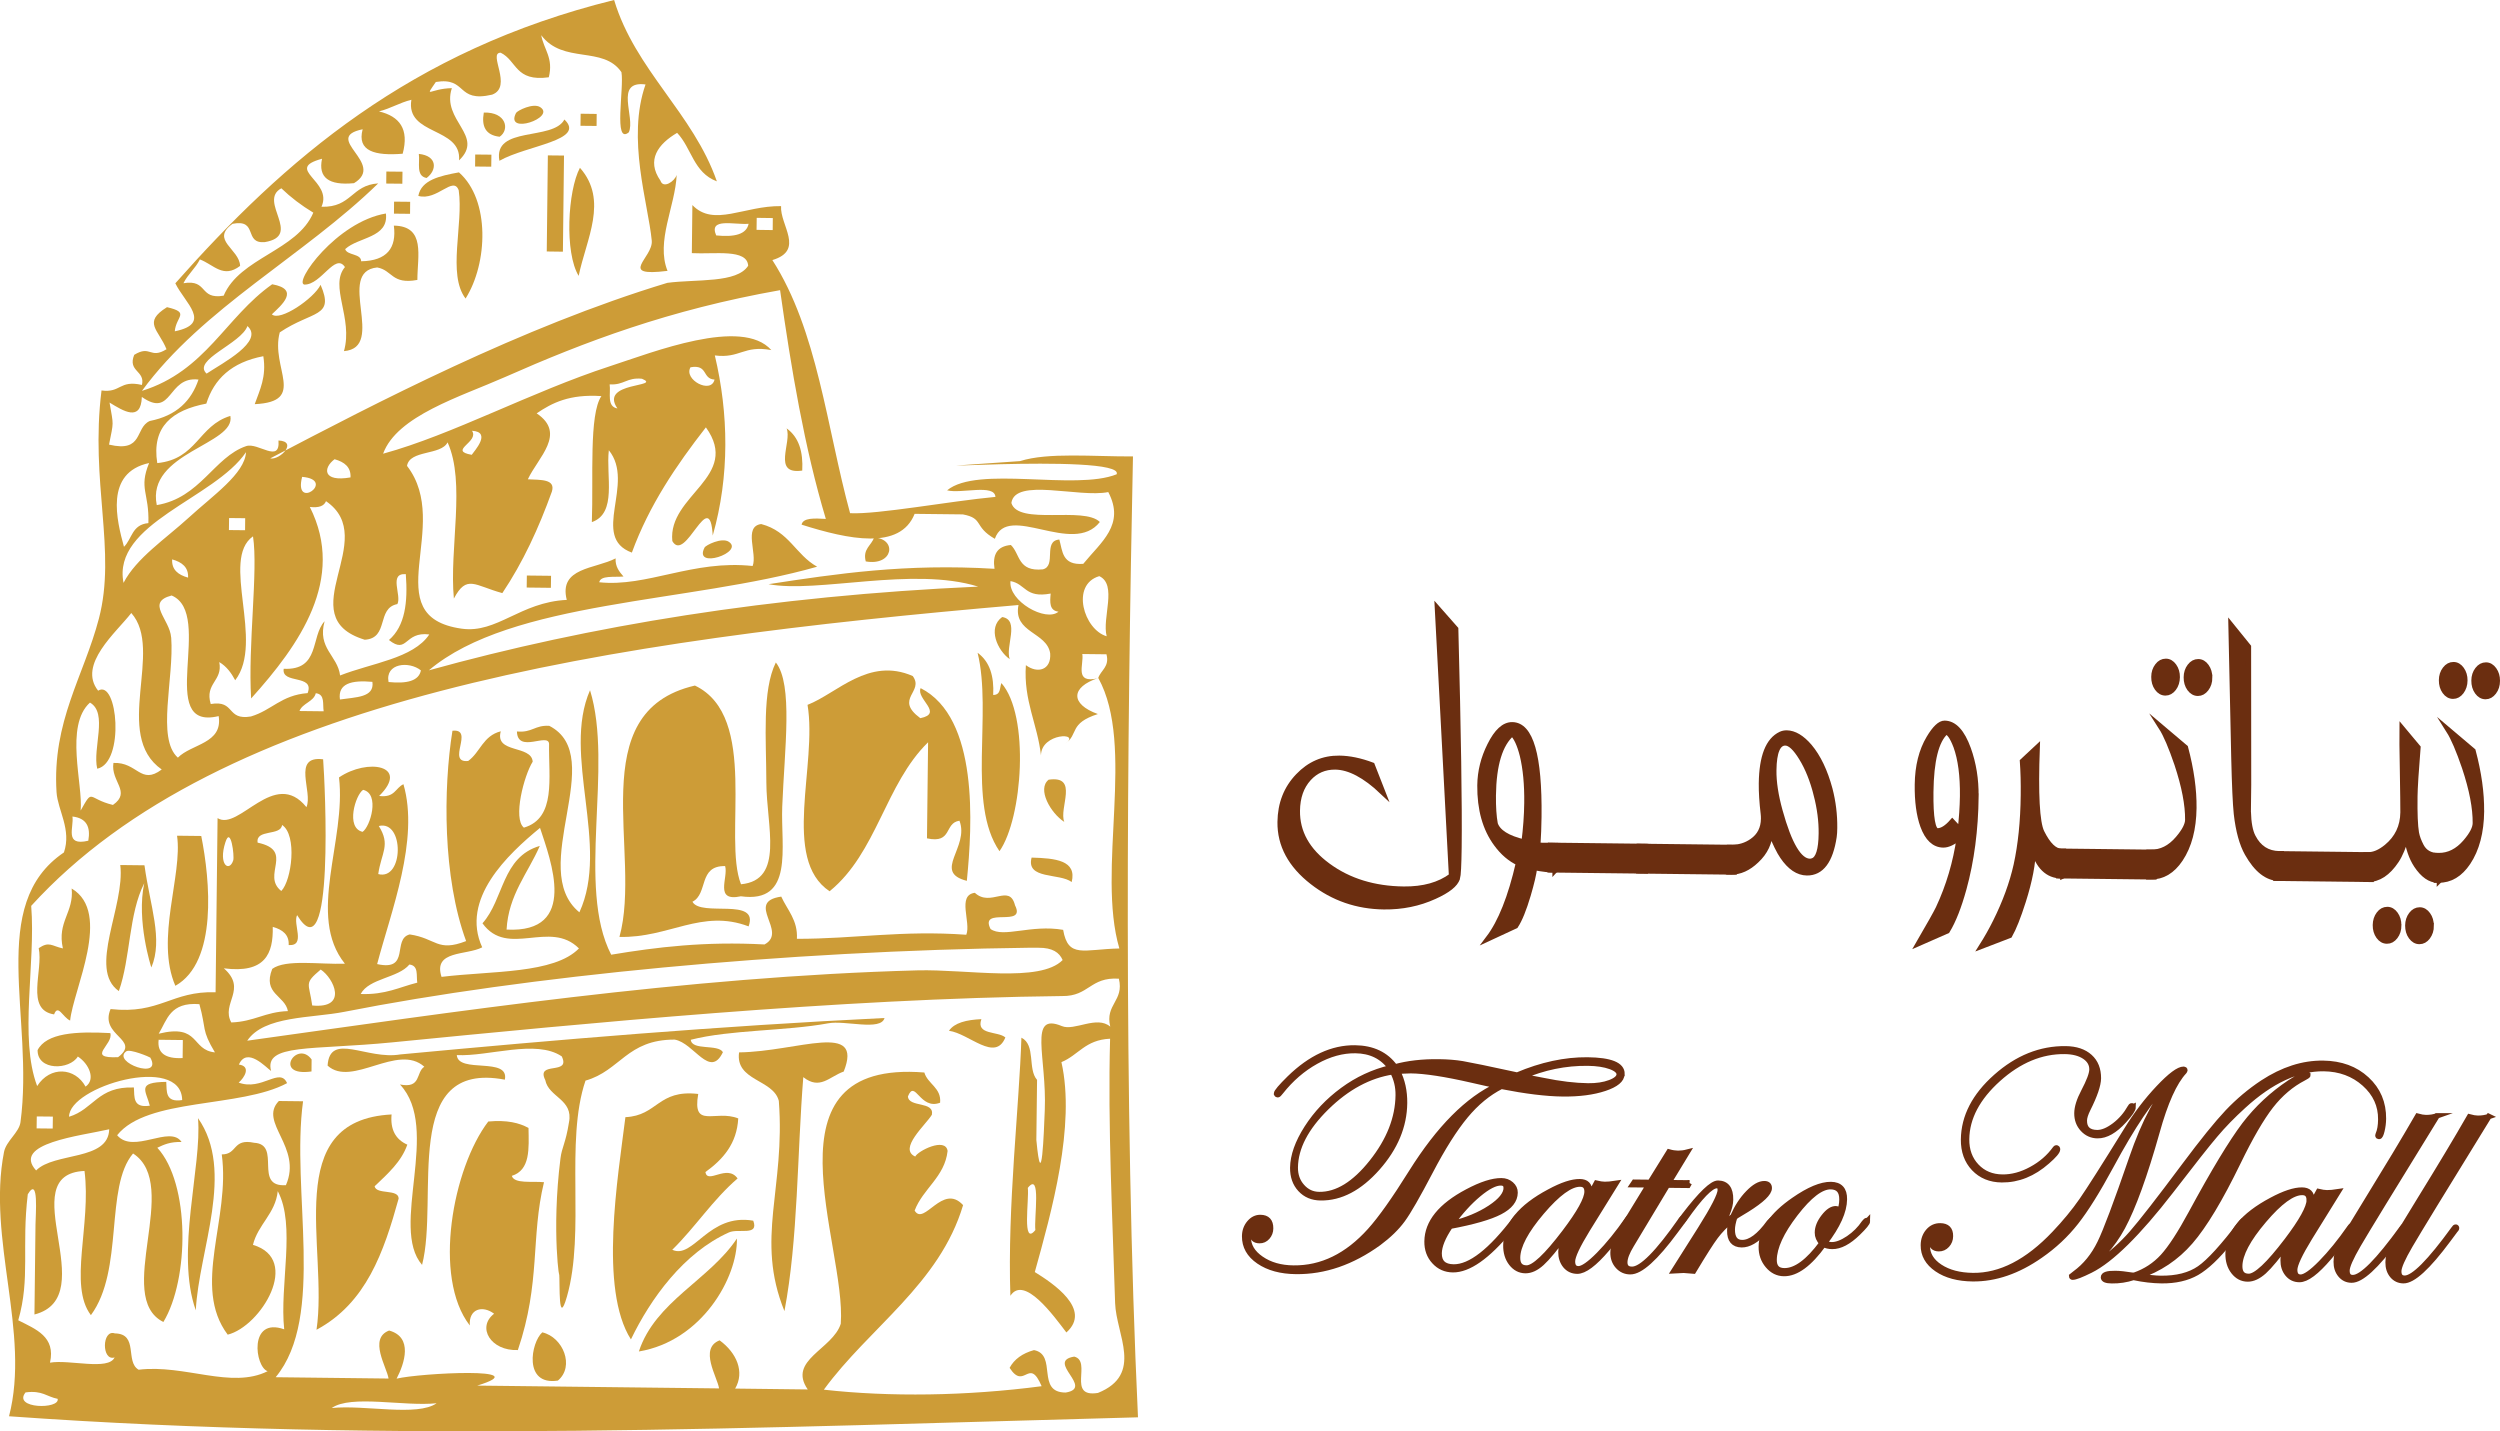 <?xml version="1.0" encoding="UTF-8"?> <svg xmlns="http://www.w3.org/2000/svg" id="b" data-name="Layer 2" width="453.54" height="259.67" viewBox="0 0 453.54 259.67"><g id="c" data-name="Layer 1"><g><g><g><path d="m294.22,194.85c0,1.03-1.05,1.9-3.12,2.59-2.07.69-4.6,1.02-7.58.99-3-.03-6.72-.49-11.16-1.36-2.37,1.2-4.54,2.98-6.51,5.36-1.97,2.38-4.11,5.75-6.39,10.12-2.29,4.37-3.96,7.28-5.02,8.73-1.06,1.45-2.5,2.85-4.33,4.21-4.84,3.5-9.83,5.22-15,5.16-2.75-.03-4.99-.64-6.73-1.83-1.74-1.19-2.59-2.71-2.57-4.56.01-.94.3-1.74.86-2.4.56-.66,1.22-.99,1.99-.98,1.24.01,1.85.67,1.84,1.97,0,.61-.21,1.14-.59,1.57-.39.44-.86.65-1.41.64-.9,0-1.34-.45-1.33-1.33,0-.46-.07-.69-.22-.69-.33,0-.49.46-.5,1.4-.02,1.55.77,2.87,2.35,3.95,1.58,1.09,3.54,1.65,5.87,1.67,5.12.06,9.75-2.2,13.87-6.78,1.93-2.14,4.44-5.67,7.52-10.61,5.02-8.01,10.23-13.25,15.63-15.73-1.03-.18-2.57-.52-4.63-1-4.84-1.11-8.55-1.68-11.13-1.71-.27,0-1.07.03-2.41.09.88,1.69,1.3,3.62,1.28,5.78-.04,4.2-1.69,8.13-4.92,11.78-3.24,3.65-6.67,5.46-10.3,5.41-1.51-.02-2.73-.53-3.67-1.55-.93-1.01-1.39-2.32-1.37-3.9.03-2.18.88-4.58,2.56-7.21,1.68-2.63,3.85-4.92,6.5-6.87,2.65-1.95,5.54-3.29,8.69-4.04-1.49-2.06-3.62-3.11-6.41-3.14-2.35-.03-4.73.63-7.14,1.97-2.41,1.34-4.54,3.18-6.38,5.51-.27.36-.46.54-.55.54-.11,0-.19-.06-.23-.17,0-.33.8-1.26,2.38-2.82,3.81-3.71,7.76-5.54,11.87-5.49,3.19.04,5.6,1.18,7.24,3.44,2.32-.64,4.98-.95,7.98-.91,1.55.02,2.96.13,4.24.34,1.35.23,4.67.91,9.95,2.06,4.44-1.88,8.69-2.79,12.76-2.75,4.19.05,6.27.89,6.25,2.54Zm-40.55,3.83c.02-1.53-.32-2.95-1.01-4.25-4.29.66-8.3,2.82-12.03,6.48-3.73,3.67-5.62,7.29-5.66,10.89-.01,1.38.4,2.54,1.24,3.48.84.95,1.88,1.43,3.12,1.44,3.23.04,6.41-1.92,9.55-5.87,3.14-3.95,4.74-8,4.79-12.17Zm40.09-3.78c0-.55-.53-1.03-1.6-1.42-1.08-.39-2.44-.6-4.08-.62-4.09-.05-8.06.77-11.92,2.44.47.08,1.74.33,3.8.73,3.05.63,5.76.95,8.13.98,1.55.02,2.88-.18,3.99-.6,1.11-.42,1.67-.92,1.68-1.52Z" style="fill: #6b2e10; stroke: #6b2e10; stroke-miterlimit: 10;"></path><path d="m275.62,220.86c0,.06-.18.3-.53.74l-1.25,1.53c-4.01,4.84-7.44,7.24-10.27,7.21-1.34-.02-2.46-.51-3.35-1.49-.9-.97-1.34-2.19-1.32-3.64.04-3.44,2.47-6.44,7.3-9,2.54-1.35,4.6-2.01,6.19-1.99.68,0,1.27.22,1.75.64.48.42.72.92.71,1.51-.02,1.38-.93,2.54-2.74,3.48-1.8.94-4.81,1.81-9.03,2.6-1.32,1.95-1.99,3.59-2.01,4.91-.02,1.64.86,2.48,2.64,2.5,3.02.04,6.76-2.87,11.2-8.72.23-.3.43-.45.58-.45.08.02.11.08.11.17Zm-2.36-5.35c0-.61-.32-.92-.99-.93-1.01-.01-2.35.67-4.02,2.06-1.67,1.39-3.31,3.19-4.92,5.4,2.76-.67,5.1-1.65,7.03-2.92,1.92-1.27,2.89-2.47,2.91-3.62Z" style="fill: #6b2e10; stroke: #6b2e10; stroke-miterlimit: 10;"></path><path d="m295.77,221.06c0,.4-1.42,2.24-4.25,5.52-2.29,2.69-4.09,4.03-5.39,4.02-.88-.01-1.59-.35-2.14-1.01-.54-.67-.81-1.5-.8-2.49.02-1.03.33-2.15.96-3.34-1.94,2.65-3.42,4.44-4.45,5.37-1.02.93-2.01,1.38-2.97,1.37-1.01-.01-1.86-.46-2.54-1.33-.68-.88-1.01-1.98-.99-3.29.04-3.67,2.67-6.89,7.88-9.66,2.29-1.24,4.13-1.85,5.52-1.83,1.18.01,1.77.59,1.76,1.74,0,.33-.08.75-.24,1.29l1.49-2.76c.57.14,1.08.21,1.52.22.52,0,1.18-.05,2.01-.18l-5.17,8.34c-1.79,2.92-2.7,4.85-2.71,5.79,0,.9.36,1.35,1.1,1.36.77,0,2-.85,3.71-2.58,1.7-1.73,3.44-3.87,5.21-6.42.12-.19.22-.29.32-.28.12,0,.17.06.17.17Zm-7.84-4.84c.01-.94-.41-1.41-1.27-1.42-1.75-.02-4.08,1.67-6.98,5.08-2.9,3.41-4.36,6.17-4.38,8.29-.01,1.24.53,1.87,1.64,1.88,1.32.02,3.63-2.15,6.92-6.49,2.7-3.56,4.05-6.01,4.07-7.35Z" style="fill: #6b2e10; stroke: #6b2e10; stroke-miterlimit: 10;"></path><path d="m306.47,214.6l-.24.43-3.75-.04-6.52,10.85c-.8,1.31-1.2,2.36-1.21,3.14-.01.86.43,1.3,1.33,1.3,1.74.02,4.71-2.98,8.91-9,.14-.19.25-.28.35-.28.11,0,.17.06.17.17-.02.06-.12.21-.29.45l-1.25,1.68c-3.65,4.95-6.39,7.42-8.21,7.4-.9,0-1.64-.34-2.24-1-.59-.66-.89-1.47-.88-2.45.01-1.15.54-2.57,1.57-4.28l4.91-8.03-2.92-.03.29-.43,2.87.03,3.42-5.52c.57.16,1.12.24,1.63.25.54,0,1.09-.06,1.67-.21l-3.36,5.53,3.76.04Z" style="fill: #6b2e10; stroke: #6b2e10; stroke-miterlimit: 10;"></path><path d="m321.85,221.36c0,.15-.58.85-1.75,2.08-1.47,1.59-2.85,2.38-4.13,2.37-1.46-.02-2.17-.87-2.15-2.55,0-.53.13-1.21.37-2.03-1.22,1.04-2.21,2.07-2.97,3.09-.77,1.02-2.1,3.11-3.99,6.26-1.01-.09-1.61-.13-1.78-.14-.08,0-.66.03-1.75.09l4.79-7.57c2.39-3.8,3.6-6.15,3.61-7.07,0-.54-.21-.8-.65-.81-1.07-.01-3.04,2.02-5.9,6.11-.18.27-.33.4-.47.4-.08-.02-.11-.08-.11-.17.02-.1.06-.17.12-.23l.52-.71c2.99-3.89,5.01-5.83,6.07-5.82,1.53.02,2.29,1.01,2.26,2.98-.01,1.47-.82,3.41-2.42,5.82,1.01-1.13,1.96-2.06,2.87-2.78.74-1.69,1.66-3.11,2.76-4.24,1.09-1.13,2.07-1.7,2.93-1.69.59,0,.88.27.88.78,0,.92-1.36,2.21-4.03,3.88-.42.26-1.06.65-1.9,1.15l-.35.28c-.28.88-.42,1.6-.43,2.17-.02,1.6.58,2.41,1.78,2.43,1.5.02,3.14-1.2,4.93-3.66.39-.42.63-.62.72-.62.12,0,.17.06.17.18Z" style="fill: #6b2e10; stroke: #6b2e10; stroke-miterlimit: 10;"></path><path d="m338.79,221.53c0,.3-.58,1.01-1.72,2.12-1.7,1.66-3.26,2.48-4.68,2.46-.59,0-1.12-.13-1.57-.36-2.56,3.55-4.96,5.31-7.18,5.28-1.15-.01-2.12-.5-2.92-1.45-.8-.95-1.2-2.09-1.18-3.41.03-2.94,1.99-5.76,5.88-8.45,2.73-1.9,4.98-2.84,6.74-2.82,1.64.02,2.46.91,2.43,2.67-.02,2.2-1.21,4.83-3.56,7.9.38.24.81.35,1.29.36.86,0,1.87-.38,3.03-1.16,1.16-.79,2.11-1.74,2.85-2.85.21-.26.37-.4.46-.4.08,0,.12.04.12.12Zm-4.62-3.91c.02-1.55-.67-2.33-2.06-2.35-1.74-.02-3.88,1.62-6.42,4.92-2.54,3.3-3.82,6.08-3.85,8.36-.02,1.32.61,1.99,1.87,2,2.06.02,4.34-1.65,6.82-5.02-.55-.62-.82-1.25-.81-1.9,0-.94.39-1.9,1.15-2.88.76-.98,1.49-1.47,2.2-1.46.3,0,.51.2.62.58.31-.66.47-1.41.48-2.23Z" style="fill: #6b2e10; stroke: #6b2e10; stroke-miterlimit: 10;"></path><path d="m432.38,202.97c-.01.75-.1,1.46-.27,2.16-.17.7-.34,1.04-.51,1.04-.13,0-.2-.05-.2-.16.02-.08.04-.15.06-.23.29-.67.45-1.56.46-2.69.03-2.54-.96-4.71-2.96-6.5-2.01-1.79-4.47-2.7-7.39-2.74-4.72-.05-9.58,2.2-14.58,6.77-1.97,1.79-3.67,3.54-5.11,5.25-1.38,1.61-4.07,5.02-8.08,10.23-5.94,7.67-10.79,12.46-14.55,14.34-1.69.84-2.78,1.26-3.25,1.25-.12,0-.17-.07-.17-.2.02-.02.22-.17.61-.45,1.89-1.37,3.4-3.23,4.54-5.57,1.06-2.15,2.97-7.24,5.74-15.28,2.35-6.86,5.01-11.76,7.97-14.71.11-.11.17-.21.18-.28-.25-.08-.82.32-1.71,1.21-2.88,2.79-6.28,7.84-10.21,15.13-2.42,4.48-4.54,7.88-6.35,10.18-1.81,2.3-3.96,4.32-6.45,6.04-4.09,2.86-8.18,4.26-12.27,4.22-2.66-.03-4.82-.61-6.48-1.75-1.66-1.14-2.48-2.59-2.46-4.34.01-.99.31-1.83.89-2.5.58-.67,1.3-1,2.16-.99,1.24.01,1.86.63,1.84,1.86,0,.63-.22,1.17-.62,1.61-.41.45-.9.66-1.48.66-.94-.01-1.41-.53-1.4-1.56,0-.38-.07-.58-.22-.58-.31,0-.47.52-.48,1.57-.02,1.57.75,2.86,2.3,3.88,1.55,1.02,3.54,1.55,5.99,1.58,4.99.06,9.92-2.48,14.78-7.6,1.96-2.06,3.61-4.07,4.97-6.03,1.36-1.96,4.08-6.24,8.15-12.82,1.71-2.79,3.64-5.32,5.78-7.59,2.14-2.27,3.66-3.4,4.56-3.39.13,0,.2.06.2.17-.02.08-.06.15-.12.23-1.8,1.93-3.45,5.59-4.94,10.99-2.23,7.91-4.32,13.66-6.25,17.25-1.91,3.5-4.35,6.14-7.32,7.92-.08.02-.11.06-.12.11.02.02.06.04.12.06.44,0,1.52-.59,3.23-1.8,2.08-1.43,4-3.15,5.76-5.15,1.76-2.01,4.96-6.12,9.6-12.34,3.28-4.4,5.88-7.61,7.8-9.65,1.93-2.03,4.05-3.82,6.38-5.36,3.64-2.38,7.29-3.56,10.96-3.51,3.21.04,5.84,1,7.89,2.9,2.05,1.89,3.06,4.28,3.03,7.17Zm-45.4-2.13c0,.42-.55,1.24-1.66,2.45-1.67,1.84-3.27,2.75-4.8,2.73-1.05-.01-1.94-.41-2.66-1.19-.72-.78-1.07-1.74-1.06-2.87.01-1.09.42-2.39,1.22-3.91,1-1.9,1.5-3.24,1.51-4.02.01-.97-.44-1.76-1.35-2.37-.91-.6-2.11-.91-3.6-.93-4.26-.05-8.28,1.62-12.07,5.02-3.78,3.4-5.7,7.04-5.75,10.91-.02,2.01.58,3.65,1.8,4.94,1.22,1.29,2.79,1.94,4.72,1.96,1.72.02,3.47-.45,5.25-1.42,1.78-.96,3.22-2.21,4.33-3.75.08-.09.14-.14.17-.14.16,0,.23.09.23.26,0,.38-.62,1.11-1.86,2.19-2.55,2.25-5.3,3.35-8.25,3.32-2.06-.02-3.74-.71-5.03-2.06-1.28-1.35-1.91-3.1-1.89-5.24.05-4.15,2.01-7.94,5.88-11.37,3.87-3.43,8.08-5.12,12.63-5.07,1.87.02,3.33.51,4.38,1.46,1.05.95,1.56,2.25,1.55,3.89-.02,1.22-.65,3.08-1.9,5.57-.43.87-.65,1.57-.65,2.08-.02,1.45.76,2.19,2.33,2.21.94.01,1.99-.43,3.16-1.31,1.17-.89,2.11-1.98,2.84-3.28.1-.19.19-.29.29-.28.15,0,.22.08.22.23Zm31.7-5.8c0,.1-.26.27-.78.54-2.24,1.16-4.23,2.85-5.95,5.06-1.72,2.22-3.7,5.62-5.93,10.22-3.25,6.69-6.14,11.5-8.67,14.41-2.53,2.91-5.63,4.99-9.32,6.23,1.7.28,3.01.42,3.92.43,2.94.04,5.3-.57,7.08-1.8,1.78-1.23,4.31-4.01,7.59-8.34.21-.26.38-.4.49-.4.07.02.11.08.11.17,0,.19-.91,1.41-2.74,3.67-2.23,2.77-4.22,4.65-5.96,5.65-1.74.99-3.88,1.48-6.4,1.45-1.57-.02-3.26-.21-5.07-.59-1.28.42-2.6.62-3.93.6-1.02-.01-1.52-.21-1.51-.61,0-.48.71-.71,2.13-.69.78,0,1.82.12,3.09.32h.37c2.03-.7,3.76-1.83,5.19-3.39,1.42-1.56,3.14-4.2,5.15-7.92,4.08-7.54,7.3-12.87,9.67-16,2.29-2.99,5.02-5.54,8.2-7.65,1.6-1.03,2.63-1.54,3.08-1.54.11,0,.17.06.17.17Z" style="fill: #6b2e10; stroke: #6b2e10; stroke-miterlimit: 10;"></path><path d="m426.78,222.58c0,.4-1.42,2.24-4.25,5.52-2.29,2.69-4.08,4.03-5.38,4.02-.88,0-1.6-.35-2.14-1.01-.55-.67-.81-1.5-.8-2.49.01-1.03.33-2.15.96-3.34-1.94,2.65-3.42,4.44-4.45,5.37-1.03.92-2.01,1.38-2.97,1.37-1.01-.01-1.86-.46-2.54-1.33-.68-.88-1.01-1.98-.99-3.29.04-3.67,2.67-6.89,7.88-9.66,2.29-1.23,4.13-1.84,5.52-1.83,1.19.01,1.77.59,1.76,1.74,0,.33-.09.75-.25,1.29l1.5-2.76c.57.14,1.08.21,1.52.22.52,0,1.19-.05,2.01-.18l-5.17,8.34c-1.79,2.92-2.69,4.85-2.71,5.79,0,.9.36,1.35,1.1,1.36.76,0,2-.85,3.7-2.59,1.7-1.73,3.44-3.87,5.21-6.41.12-.19.22-.29.32-.29.12,0,.17.06.17.18Zm-7.84-4.84c0-.94-.41-1.41-1.27-1.42-1.76-.02-4.09,1.67-6.98,5.08-2.9,3.41-4.36,6.17-4.38,8.29-.01,1.24.53,1.87,1.64,1.88,1.32.02,3.63-2.15,6.93-6.49,2.7-3.56,4.05-6.01,4.07-7.35Z" style="fill: #6b2e10; stroke: #6b2e10; stroke-miterlimit: 10;"></path><path d="m442.11,202.44c-8.18,13.27-12.95,21.07-14.3,23.4-1.35,2.33-2.04,3.89-2.04,4.65-.01.86.35,1.3,1.07,1.3,1.61.02,4.59-2.98,8.95-9,.1-.19.21-.28.35-.28.07.02.11.08.11.17,0,.11-.1.27-.29.46l-1.25,1.68c-3.67,4.96-6.37,7.42-8.09,7.4-.83,0-1.5-.33-2.02-.96-.52-.63-.77-1.42-.76-2.37.01-1.05.27-2.07.77-3.05.5-.98,2.19-3.8,5.07-8.47,3.52-5.71,6.5-10.67,8.92-14.86.57.16,1.08.24,1.52.25.73,0,1.4-.1,2.01-.32Z" style="fill: #6b2e10; stroke: #6b2e10; stroke-miterlimit: 10;"></path><path d="m451.51,202.55c-8.18,13.27-12.95,21.07-14.3,23.4-1.36,2.33-2.04,3.89-2.05,4.65-.01.86.35,1.29,1.08,1.3,1.61.02,4.59-2.98,8.95-9,.1-.19.21-.28.35-.28.08.02.11.08.11.17,0,.12-.1.27-.29.46l-1.25,1.68c-3.68,4.96-6.37,7.42-8.09,7.4-.82-.01-1.49-.33-2.01-.95-.52-.63-.77-1.42-.76-2.38.01-1.05.27-2.07.77-3.04.5-.98,2.18-3.8,5.07-8.47,3.52-5.71,6.5-10.66,8.91-14.86.57.16,1.08.24,1.52.25.73,0,1.4-.1,2.01-.32Z" style="fill: #6b2e10; stroke: #6b2e10; stroke-miterlimit: 10;"></path></g><g><path d="m264.36,159.34c-.32,1.08-1.69,2.18-4.13,3.28-2.82,1.29-5.87,1.91-9.17,1.87-4.86-.06-9.19-1.55-12.96-4.49-3.95-3.07-5.9-6.69-5.85-10.88.04-3.33,1.13-6.11,3.27-8.33,2.07-2.17,4.55-3.24,7.45-3.21,1.83.02,3.81.43,5.94,1.23l1.89,4.83c-3.15-2.98-6-4.49-8.56-4.52-1.93-.02-3.54.67-4.83,2.08-1.35,1.48-2.04,3.44-2.07,5.87-.05,3.93,1.82,7.27,5.59,10.02,3.77,2.76,8.35,4.17,13.72,4.23,3.59.04,6.48-.77,8.7-2.42l-2.56-48.51,3.28,3.72c.49,18.86.69,32.07.6,39.61-.04,3.23-.14,5.1-.29,5.61Z" style="fill: #6b2e10; stroke: #6b2e10; stroke-miterlimit: 10;"></path><path d="m282.15,157.81c-1.05-.01-2.31-.16-3.77-.43-.15,1.19-.54,2.85-1.17,4.99-.77,2.6-1.53,4.47-2.27,5.59l-4.89,2.27c2.21-2.92,4.03-7.48,5.45-13.69-1.52-.72-2.85-1.85-4-3.42-2.05-2.76-3.04-6.31-3-10.65.03-2.51.63-4.93,1.8-7.26,1.23-2.49,2.58-3.73,4.05-3.71,3.34.04,4.94,5.6,4.81,16.68-.02,1.78-.09,3.51-.2,5.19l3.23.04-.05,4.41Zm-5.64-5.03c.31-2.5.49-4.88.51-7.12.04-3.33-.23-6.2-.81-8.61-.51-2.02-1.14-3.36-1.87-4.01-2.23,1.91-3.38,5.67-3.45,11.27-.02,2.09.09,3.81.34,5.16.5,1.5,2.26,2.61,5.28,3.32Z" style="fill: #6b2e10; stroke: #6b2e10; stroke-miterlimit: 10;"></path><path d="m298.48,157.99l-17.25-.2.05-4.42,17.25.2-.05,4.41Z" style="fill: #6b2e10; stroke: #6b2e10; stroke-miterlimit: 10;"></path><path d="m314.58,158.18l-17.25-.2.05-4.42,17.25.2-.05,4.42Z" style="fill: #6b2e10; stroke: #6b2e10; stroke-miterlimit: 10;"></path><path d="m332.71,151.8c-.66,4.38-2.3,6.56-4.91,6.53-1.6-.02-3.07-1-4.4-2.96-.6-.86-1.35-2.39-2.26-4.6-.08,2.07-.91,3.84-2.5,5.32-1.46,1.4-3,2.1-4.63,2.08h-.34s.05-4.42.05-4.42h.34c1.45.02,2.72-.37,3.82-1.15,1.36-.94,2.06-2.3,2.08-4.08,0-.31-.01-.62-.05-.93-.24-2.02-.36-3.84-.34-5.47.06-4.86,1.22-7.83,3.51-8.91.33-.15.68-.22,1.06-.22,1.35.02,2.73.83,4.12,2.45,1.58,1.88,2.81,4.45,3.69,7.71.6,2.31.89,4.66.86,7.06,0,.62-.04,1.15-.1,1.59Zm-3.2-7.67c-.66-2.59-1.54-4.8-2.66-6.62-1.11-1.82-2.09-2.74-2.95-2.75-1.37-.02-2.08,1.64-2.12,4.97-.03,2.14.35,4.6,1.12,7.38,1.68,6.09,3.5,9.15,5.44,9.17.17,0,.36-.04.55-.11.99-.35,1.51-2,1.54-4.94.03-2.25-.28-4.62-.92-7.1Z" style="fill: #6b2e10; stroke: #6b2e10; stroke-miterlimit: 10;"></path><path d="m358.46,144.43c-.07,6.15-.81,11.74-2.2,16.79-.9,3.27-1.9,5.82-3.01,7.64l-5.14,2.26c1.98-3.41,3.17-5.53,3.56-6.35,1.88-4.01,3.15-8.31,3.81-12.9-1.12.94-2.1,1.41-2.94,1.4-1.62-.02-2.85-1.17-3.68-3.45-.7-1.95-1.04-4.44-1-7.49.04-3.33.74-6.14,2.1-8.42,1.07-1.8,2.02-2.69,2.83-2.68,1.74.02,3.16,1.56,4.27,4.62.96,2.67,1.42,5.53,1.39,8.58Zm-2.4-.03c.04-3.67-.35-6.66-1.18-8.97-.67-1.76-1.3-2.65-1.89-2.65-1.76,1.58-2.66,5.21-2.73,10.9-.05,4.7.36,7.06,1.23,7.07.8,0,1.7-.55,2.68-1.67l1.47,1.57c.25-2.17.39-4.25.42-6.23Z" style="fill: #6b2e10; stroke: #6b2e10; stroke-miterlimit: 10;"></path><path d="m374.28,158.87h-.34c-2.46-.03-4.16-1.68-5.09-4.94-.03,2.66-.64,5.86-1.83,9.59-.91,2.86-1.73,4.91-2.45,6.17l-5,1.92c.89-1.41,1.71-2.86,2.45-4.35,1.78-3.57,3.04-7.02,3.78-10.34.8-3.66,1.24-7.88,1.29-12.66.03-2.25-.03-4.3-.16-6.16l2.63-2.45c-.31,8.44-.03,13.55.82,15.32,1.14,2.31,2.34,3.48,3.59,3.49h.34s-.05,4.42-.05,4.42Z" style="fill: #6b2e10; stroke: #6b2e10; stroke-miterlimit: 10;"></path><path d="m390.75,159.06l-17.25-.2.05-4.42,17.25.2-.05,4.41Z" style="fill: #6b2e10; stroke: #6b2e10; stroke-miterlimit: 10;"></path><path d="m397.99,146.59c-.05,3.8-.86,6.89-2.45,9.27-1.44,2.15-3.22,3.22-5.36,3.19h-.34s.05-4.42.05-4.42h.34c1.83.03,3.46-.79,4.89-2.46,1.18-1.38,1.78-2.53,1.79-3.43.03-2.74-.62-6.1-1.94-10.1-1.07-3.14-2.02-5.37-2.87-6.7l4.36,3.69c1.06,3.99,1.57,7.64,1.53,10.95Zm-3.02-23.75c-.01.8-.22,1.48-.64,2.03-.42.55-.91.82-1.48.82-.59,0-1.09-.29-1.49-.85-.4-.56-.6-1.24-.59-2.04,0-.78.22-1.44.64-1.99.41-.55.92-.82,1.51-.82.57,0,1.06.29,1.46.85.4.56.6,1.23.59,2Zm5.89.07c0,.8-.22,1.48-.64,2.03-.42.55-.91.82-1.48.82-.59,0-1.09-.29-1.5-.85-.4-.56-.6-1.24-.59-2.04,0-.77.22-1.44.64-1.99.42-.55.92-.82,1.51-.82.57,0,1.06.29,1.46.85.4.56.6,1.23.59,2Z" style="fill: #6b2e10; stroke: #6b2e10; stroke-miterlimit: 10;"></path><path d="m413.81,159.33h-.34c-2.15-.03-4.07-1.52-5.75-4.49-.97-1.72-1.63-4.11-1.98-7.19-.19-1.79-.34-5.16-.46-10.14-.12-4.97-.29-12.99-.52-24.05l3.13,3.87.02,25.03c-.04,3.36-.06,4.98-.05,4.88.05,2.07.34,3.6.86,4.58,1.04,2.03,2.64,3.05,4.8,3.08h.34s-.05,4.42-.05,4.42Z" style="fill: #6b2e10; stroke: #6b2e10; stroke-miterlimit: 10;"></path><path d="m430.15,159.52l-17.25-.2.05-4.42,17.25.2-.05,4.42Z" style="fill: #6b2e10; stroke: #6b2e10; stroke-miterlimit: 10;"></path><path d="m442.58,159.66h-.34c-1.37-.02-2.65-.91-3.83-2.68-.9-1.35-1.51-3.13-1.83-5.33-.54,1.93-1.16,3.42-1.86,4.47-1.52,2.28-3.23,3.41-5.16,3.39h-.34s.05-4.42.05-4.42h.34c1.05.02,2.17-.46,3.36-1.43,1.96-1.61,2.96-3.7,2.99-6.28,0-1.14-.02-3.62-.09-7.44s-.1-6.41-.08-7.75l2.85,3.41c-.36,4.41-.54,7.38-.56,8.91-.04,3.1.05,5.3.27,6.59.14.75.44,1.55.89,2.41.61,1.14,1.63,1.72,3.04,1.74h.34s-.05,4.42-.05,4.42Zm-7.42,8.21c0,.8-.22,1.48-.64,2.03-.42.55-.91.82-1.49.81-.59,0-1.09-.29-1.49-.85-.4-.56-.6-1.24-.59-2.04.01-.77.22-1.44.64-1.99.41-.55.92-.82,1.51-.82.57,0,1.06.29,1.46.85.4.56.6,1.23.59,2Zm5.89.07c0,.8-.22,1.47-.64,2.03-.41.55-.91.82-1.49.82-.59,0-1.08-.29-1.49-.85-.41-.56-.6-1.24-.6-2.04.01-.78.22-1.44.64-1.99.42-.55.92-.82,1.51-.82.57,0,1.06.29,1.46.85.41.56.6,1.23.59,2Z" style="fill: #6b2e10; stroke: #6b2e10; stroke-miterlimit: 10;"></path><path d="m450.17,147.19c-.05,3.8-.86,6.89-2.45,9.27-1.44,2.15-3.23,3.22-5.36,3.19h-.34s.05-4.42.05-4.42h.34c1.83.02,3.46-.8,4.89-2.46,1.18-1.38,1.77-2.52,1.78-3.43.03-2.74-.61-6.1-1.94-10.1-1.07-3.14-2.03-5.37-2.87-6.7l4.36,3.69c1.06,3.99,1.57,7.64,1.53,10.94Zm-3.02-23.75c0,.8-.23,1.48-.64,2.03-.42.55-.91.82-1.48.82-.59,0-1.09-.29-1.49-.85-.4-.56-.6-1.24-.59-2.04,0-.77.22-1.44.64-1.99.42-.55.92-.82,1.51-.82.57,0,1.06.29,1.46.85.4.56.6,1.23.59,2Zm5.89.07c0,.8-.22,1.48-.64,2.03-.42.55-.91.82-1.48.82-.59,0-1.09-.29-1.49-.85-.4-.56-.6-1.24-.59-2.04,0-.78.22-1.44.64-1.99.42-.55.92-.82,1.51-.82.57,0,1.06.29,1.46.85.4.56.6,1.23.59,2Z" style="fill: #6b2e10; stroke: #6b2e10; stroke-miterlimit: 10;"></path></g></g><g><path d="m93.62,20.49c.22-.41,3.12-1.89,4.4-1.04,2.87,1.9-6.52,5.12-4.4,1.04Z" style="fill: #cd9c37; fill-rule: evenodd; stroke-width: 0px;"></path><path d="m87.77,20.42c4.1-.12,4.74,3.13,2.87,4.39-2.57-.29-3.31-1.91-2.87-4.39Z" style="fill: #cd9c37; fill-rule: evenodd; stroke-width: 0px;"></path><path d="m105.33,20.63c.98.01,1.95.02,2.92.04,0,.73-.02,1.45-.02,2.18-.97-.01-1.95-.02-2.92-.03,0-.73.02-1.45.03-2.18Z" style="fill: #cd9c37; fill-rule: evenodd; stroke-width: 0px;"></path><path d="m75.98,27.92c3.39.34,3.33,2.95,1.41,4.37-1.98-.36-1.18-2.74-1.41-4.37Z" style="fill: #cd9c37; fill-rule: evenodd; stroke-width: 0px;"></path><path d="m86.22,28.03c.98,0,1.95.02,2.93.03,0,.72-.02,1.45-.03,2.18-.98-.01-1.95-.02-2.93-.03,0-.73.02-1.46.02-2.18Z" style="fill: #cd9c37; fill-rule: evenodd; stroke-width: 0px;"></path><path d="m99.39,28.19c.97.01,1.95.02,2.93.03-.07,5.81-.13,11.62-.2,17.44-.98-.01-1.95-.02-2.93-.04.07-5.81.14-11.62.2-17.43Z" style="fill: #cd9c37; fill-rule: evenodd; stroke-width: 0px;"></path><path d="m105.21,30.44c5.21,5.91,1.14,12.93-.23,19.61-2.57-4.2-2-15.42.23-19.61Z" style="fill: #cd9c37; fill-rule: evenodd; stroke-width: 0px;"></path><path d="m70.09,31.12c.97,0,1.95.02,2.93.03,0,.73-.02,1.45-.03,2.18-.98-.01-1.95-.02-2.92-.03,0-.73.01-1.45.02-2.18Z" style="fill: #cd9c37; fill-rule: evenodd; stroke-width: 0px;"></path><path d="m71.49,36.58c.97.01,1.95.03,2.92.03,0,.73-.02,1.45-.02,2.18-.98-.01-1.95-.02-2.92-.03,0-.73.02-1.45.02-2.18Z" style="fill: #cd9c37; fill-rule: evenodd; stroke-width: 0px;"></path><path d="m142.7,77.71c2.25,1.61,3.02,4.28,2.84,7.66-5.57.81-1.8-5.17-2.84-7.66Z" style="fill: #cd9c37; fill-rule: evenodd; stroke-width: 0px;"></path><path d="m158.57,97.51c4.24.25,3.47,5.22-1.51,4.34-.59-2.28,1.04-2.87,1.51-4.34Z" style="fill: #cd9c37; fill-rule: evenodd; stroke-width: 0px;"></path><path d="m127.82,99.33c.21-.42,3.12-1.89,4.4-1.04,2.87,1.9-6.52,5.12-4.4,1.04Z" style="fill: #cd9c37; fill-rule: evenodd; stroke-width: 0px;"></path><path d="m95.58,104.41c1.46.02,2.93.03,4.39.05,0,.73-.02,1.45-.03,2.18-1.46-.02-2.93-.03-4.39-.05,0-.73.02-1.45.03-2.18Z" style="fill: #cd9c37; fill-rule: evenodd; stroke-width: 0px;"></path><path d="m181.81,111.94c3.27.51.53,5.38,1.37,7.64-2.22-1.55-4.09-5.68-1.37-7.64Z" style="fill: #cd9c37; fill-rule: evenodd; stroke-width: 0px;"></path><path d="m177.34,118.42c2.24,1.61,3.02,4.29,2.84,7.66,1.42-.01,1.15-1.32,1.49-2.16,5.19,5.9,3.83,24.56-.35,30.5-5.94-8.65-1.27-25-3.97-36Z" style="fill: #cd9c37; fill-rule: evenodd; stroke-width: 0px;"></path><path d="m140.75,120.18c3.15,4,1.58,15.6,1.16,26.16-.29,7.37,2.2,17.61-7.5,16.26-4.93,1.06-2.24-3.41-2.86-5.48-4.92-.09-3.04,5.01-5.93,6.47,1.54,2.84,12.15-.91,10.19,4.47-8.53-3.23-14.45,2.14-23.43,1.91,4.19-15.14-6.91-40.83,13.69-45.6,11.76,5.62,5.01,27.57,8.36,36.05,7.93-.75,4.62-10.5,4.6-18.47-.02-7.89-.8-16.66,1.72-21.77Z" style="fill: #cd9c37; fill-rule: evenodd; stroke-width: 0px;"></path><path d="m166.96,130.29c4.3-.87-.83-3.52.06-5.45,10.56,5.37,9.39,24.76,8.38,34.96-6.31-1.61.53-6.09-1.34-10.91-2.82.41-1.21,4.21-5.89,3.2.07-5.81.13-11.62.2-17.43-7.79,7.61-9.27,20.03-17.87,27.03-8.78-5.86-2.17-22.91-4-33.82,5.36-2.08,11.07-8.73,19.08-5.23,2.17,2.89-3.44,4.09,1.37,7.64Z" style="fill: #cd9c37; fill-rule: evenodd; stroke-width: 0px;"></path><path d="m190.24,141.45c5.57-.81,1.8,5.17,2.84,7.66-2.47-1.58-4.99-5.97-2.84-7.66Z" style="fill: #cd9c37; fill-rule: evenodd; stroke-width: 0px;"></path><path d="m32.12,151.61c1.46.02,2.93.03,4.39.05,1.61,8.04,3,22.86-4.7,27.18-3.68-8.51,1.35-20.1.31-27.23Z" style="fill: #cd9c37; fill-rule: evenodd; stroke-width: 0px;"></path><path d="m187.15,155.58c4.29.12,8.25.49,7.27,4.44-2.17-1.67-8.34-.42-7.27-4.44Z" style="fill: #cd9c37; fill-rule: evenodd; stroke-width: 0px;"></path><path d="m21.83,156.93c1.46.02,2.92.04,4.38.05,1.01,7.42,3.41,13.41,1.25,18.53-.02.04-2.76-8.51-1.29-15.27-2.84,5.52-2.47,13.51-4.61,19.56-5.69-3.98,1.17-15.42.26-22.88Z" style="fill: #cd9c37; fill-rule: evenodd; stroke-width: 0px;"></path><path d="m13,161.19c7.41,4.38.29,18.28-.28,23.96-1.36-.63-2.18-3.06-2.91-1.12-5.29-.83-1.92-7.96-2.79-12.02,1.94-1.29,2.31-.4,4.39.05-1.09-4.86,2.03-6.51,1.59-10.88Z" style="fill: #cd9c37; fill-rule: evenodd; stroke-width: 0px;"></path><path d="m178.04,184.89c-1.04,2.92,3,2.14,4.35,3.32-1.85,4.55-6.55-.71-10.23-1.21.98-1.45,3.15-1.99,5.88-2.11Z" style="fill: #cd9c37; fill-rule: evenodd; stroke-width: 0px;"></path><path d="m56.53,192.2c0,.72-.02,1.45-.02,2.18-7.14,1.01-2.63-5.83.02-2.18Z" style="fill: #cd9c37; fill-rule: evenodd; stroke-width: 0px;"></path><path d="m127.97,212.63c.38,2.29,3.93-1.53,5.84,1.16-4.51,3.88-7.65,8.82-11.85,12.94,3.84,1.78,6.57-6.68,14.69-5.28,1.09,2.86-2.69,1.35-4.41,2.13-8.22,3.7-14.2,12-17.78,19.41-5.81-9.14-2.36-29.41-1-40.32,5.88-.27,5.85-5.06,13.21-4.21-1.13,6.48,3.11,2.78,7.26,4.44-.25,4.57-2.75,7.42-5.97,9.74Z" style="fill: #cd9c37; fill-rule: evenodd; stroke-width: 0px;"></path><path d="m73.9,207.65c-1.12,3.18-3.6,5.31-5.94,7.56.31,1.57,4.36.43,4.36,2.23-2.68,9.68-5.87,18.96-14.9,23.8,2.2-14.8-6.61-38.01,13.62-39.06-.25,2.7.7,4.53,2.86,5.48Z" style="fill: #cd9c37; fill-rule: evenodd; stroke-width: 0px;"></path><path d="m35.92,202.85c6.76,9.61.15,23.95-.4,34.86-3.76-10.53,1.16-26.16.4-34.86Z" style="fill: #cd9c37; fill-rule: evenodd; stroke-width: 0px;"></path><path d="m95.88,204.64c.06,3.71.37,7.61-3.03,8.68.44,1.48,3.65.94,5.84,1.15-2.43,10.03-.57,18.15-4.74,30.45-4.92.2-7.51-4.14-4.31-6.59-2.12-1.59-4.62-.89-4.41,2.13-6.79-8.74-3.08-28.58,3.35-37,3.4-.31,5.62.24,7.3,1.17Z" style="fill: #cd9c37; fill-rule: evenodd; stroke-width: 0px;"></path><path d="m133.69,224.69c.13,7.07-6.36,18.58-17.79,20.49,2.98-9.08,12.79-12.96,17.79-20.49Z" style="fill: #cd9c37; fill-rule: evenodd; stroke-width: 0px;"></path><path d="m98.38,241.71c3.79.87,5.91,6.19,2.83,8.75-6.32.97-4.88-6.95-2.83-8.75Z" style="fill: #cd9c37; fill-rule: evenodd; stroke-width: 0px;"></path><path d="m81.97,16c-1.94,5.88,6.02,8.61,1.31,13.09.48-6.11-9.72-4.45-8.65-10.99-2.17.54-3.71,1.56-5.88,2.11,3.73.89,5.51,3.19,4.3,7.68-5,.4-8.33-.43-7.26-4.44-7.54,1.56,4.33,6.21-1.57,9.78-4.59.45-6.52-1.02-5.8-4.43-7.03,1.9,2.05,3.99-.1,8.71,5.48.16,5.41-3.93,10.29-4.24-13.48,13.17-31.85,22.59-42.86,37.64,11.59-3.61,15.14-13.36,23.63-19.34,5.12.92,1.65,3.83-.06,5.45,1.44,1.38,7.65-2.89,8.84-5.35,2.58,5.98-1.45,4.62-7.41,8.63-1.73,6.43,5.03,12.57-4.54,13.02.92-2.6,2.16-4.95,1.56-8.7-5.77,1.1-8.95,4.16-10.34,8.6-6.13,1.18-9.96,4.13-8.9,10.79,7.23-.71,7.42-6.79,13.26-8.56,1.04,5.21-15.29,6.63-13.35,16.18,7.91-1.31,10.39-8.72,16.22-10.7,2.14-.73,6.2,3.24,5.86-1.02,3.58.16.27,3.6-1.5,3.25,19.08-9.99,45.58-23.84,72.05-31.85,5.33-.7,12.61.1,14.66-3.1-.17-3.12-6.08-2.06-10.22-2.29.03-2.91.07-5.81.1-8.72,3.88,4.04,9.37.1,16.09.19-.23,3.45,4.35,8.01-1.58,9.79,8.2,12.76,9.84,30.29,14.1,45.92,5.07.25,17.98-2.17,26.37-2.96-.16-2.41-6.2-.53-8.77-1.19,5.53-4.57,23.21.12,30.76-2.91,1.72-4.1-51.83.02-17.53-2.39,5.08-1.62,13.35-.81,20.49-.85-1.06,50.42-1.75,117.31.91,174.32-67.62,1.8-135.53,4.77-204.81-.19,3.92-15.15-4.01-32.1-.91-47.95.4-2.01,2.74-3.52,2.99-5.41,2.53-19.04-6.15-39.44,7.88-48.93,1.41-4.13-1.12-7.65-1.34-10.91-.82-12.86,4.95-21.08,7.68-31.5,3.23-12.32-1.61-24.7.48-41.4,3.52.49,3.2-1.95,7.33-1,.63-2.62-2.64-2.4-1.4-5.46,3-1.86,2.85.85,5.86-1.02-1.45-3.59-4.38-4.85.09-7.63,4.25,1,1.63,1.65,1.41,4.38,6.9-1.41,1.82-5.14.1-8.71C51.57,29.08,74.41,9.13,111.41,0c3.82,12.7,14.34,20.54,18.64,32.9-4.25-1.59-4.57-6.04-7.21-8.8-3.41,2.01-5.65,4.91-3.02,8.68.5,1.53,2.58.12,2.94-1.05-.24,5.63-3.82,12.09-1.66,17.41-9.21,1.15-2.57-2.39-2.86-5.48-.65-6.79-4.58-18.5-1.13-28.34-5.76-.74-1.79,5.96-3.03,8.68-2.83,2.33-.83-7.98-1.34-10.91-3.32-4.85-10.6-1.41-14.55-6.71.44,2.56,2.26,4.12,1.37,7.64-6.13.85-5.76-3.02-8.73-4.46-2.39,0,2.27,6.19-1.55,7.61-6.57,1.53-4.46-3.24-10.21-2.3-2.13,3.14-1.14,1.21,2.91,1.12Zm-41.4,37.65c2.93-6.92,13.34-8.14,16.27-15.07-2.17-1.31-4.1-2.78-5.8-4.42-4.33,2.34,3.97,8.63-3.04,9.77-3.85.28-1.1-4.24-5.81-3.33-4.09,2.95,1.26,4.56,1.37,7.64-3.07,2.33-4.73-.19-7.3-1.18-.78,1.6-2.2,2.72-2.98,4.32,4.51-.76,2.78,3.02,7.29,2.26Zm-3.09,14.13c2.86-1.9,10.51-5.84,7.41-8.63-1.14,3.21-10.1,6.16-7.41,8.63Zm-10.34,8.6c4.97-.97,7.59-3.74,8.87-7.52-5.71-.67-4.65,7.12-10.28,3.15-.15,4.6-3.37,2.54-5.86,1.02.75,4.36.76,3.29-.09,7.63,6.28,1.5,4.66-3.04,7.36-4.27Zm-4.73,29.36c2.3-4.47,7.64-8,11.84-11.84,4.36-4,10.17-7.97,10.38-11.87-5.72,8.46-24.36,12.91-22.22,23.71Zm4.51-10.84c.17-5.51-1.78-6.25.13-10.9-8.12,1.75-5.85,10.45-4.56,15.2,1.48-1.43,1.43-4.04,4.44-4.3Zm110.34-53.2c.98.01,1.95.03,2.92.04,0-.73.02-1.45.02-2.18-.97,0-1.95-.02-2.92-.04,0,.73-.02,1.45-.03,2.18Zm-7.33,1.01c3.33.34,5.5-.2,5.88-2.11-2.59.22-7.31-1.18-5.88,2.11Zm35.99,50.53c-2.65,6.61-12,4.63-20.5,1.94.26-1.27,2.33-1.16,4.4-1.04-3.9-13.01-6.26-27.14-8.3-41.5-20.15,3.57-35.38,9.34-49.92,15.77-8.08,3.57-19.59,7.02-22.1,13.9,12.6-3.45,26.82-11.2,41.14-15.87,7.87-2.56,23.96-8.95,29.29-2.93-5.06-.93-5.64,1.56-10.25.97,2.5,10.55,2.71,21.83-.38,32.68-.53-9.24-4.93,5.18-7.33,1-.85-8.36,12.54-11.65,6.09-20.63-5.37,6.89-10.29,14.13-13.43,22.72-7.62-2.8.7-12.57-4.18-18.57-.54,4.71,1.54,11.43-3.08,13.04.3-8.08-.54-19.52,1.73-22.86-5.79-.39-8.95,1.23-11.74,3.13,5.46,3.68.26,7.97-1.6,11.96,2.3.13,5.07-.08,4.36,2.23-2.38,6.61-5.25,12.84-8.99,18.42-5.07-1.39-6.46-3.42-8.79.99-.86-9.1,2.18-21.03-1.14-28.34-1.19,2.39-6.89,1.34-7.36,4.27,8.38,10.85-5.82,27.3,9.9,29.53,6.43.92,10.6-4.81,19.08-5.22-1.5-5.91,5.16-5.59,8.86-7.53-.08,1.5.66,2.4,1.43,3.29-1.73.15-4.15-.24-4.4,1.04,8.68.93,16.98-4.12,27.83-2.95.89-2.24-1.73-7.17,1.55-7.61,5.1,1.33,6.23,5.56,10.15,7.74-23.04,6.6-55.42,6.08-70.44,18.8,29.23-8.11,62.02-13.5,99.66-15.19-11.89-3.7-29.15,1.25-38.04-.44,12.4-1.9,24.83-3.77,41-2.79-.38-2.49.4-4.09,2.97-4.32,1.71,1.64,1.21,4.88,5.8,4.42,2.54-.63-.05-5.17,2.99-5.41.59,2.09.48,4.7,4.34,4.41,3.22-3.96,7.65-7.09,4.54-13.02-5.31,1.08-16.94-2.67-17.58,1.98,1.24,4.13,13.12.55,16.05,3.45-4.91,6.27-16.73-3.63-19.05,3.05-3.91-2.24-1.96-3.71-5.8-4.43-2.93-.03-5.85-.07-8.78-.1Zm-36.29-24.38c-2.3-.13-1.12-2.79-4.36-2.23-1.31,2.23,3.74,4.94,4.36,2.23Zm-19.03.87c.23,1.63-.57,4.01,1.41,4.37-3.39-4.89,8.25-3.82,4.45-5.39-2.77-.28-3.24,1.19-5.86,1.02Zm-25.02,12.78c.44-.67,3.69-4.15.05-4.36,1.38,2.05-4.42,3.59-.05,4.36Zm-21.99,4.1c.1-1.87-1.1-2.8-2.89-3.3-2.11,1.57-2.2,4.19,2.89,3.3Zm-8.78-.1c-1.61,6.3,6.33.53,0,0h0Zm1.4,5.46c6.57,13.04-1.88,25.02-10.65,34.74-.6-9.63,1.3-23.17.34-29.41-5.97,4.18,2.15,19.12-3.23,26.11-.69-1.29-1.53-2.49-2.89-3.3.68,3.45-2.68,3.82-1.55,7.61,4.51-.76,2.77,3.02,7.29,2.26,3.8-1.13,5.49-3.87,10.29-4.24,1.33-3.49-4.8-1.55-4.34-4.41,6.64.3,4.84-5.83,7.42-8.63-1.37,4.95,2.36,6.2,2.81,9.84,5.7-2.25,13.27-3.07,16.18-7.44-4.58-.59-3.91,3.71-7.32,1.01,2.94-2.52,3.45-6.89,3.06-11.95-3.17-.22-.71,3.85-1.53,5.43-3.84.73-1.47,6.2-5.92,6.47-13.75-4.2,3.02-18.27-7.03-25.14-.33.85-1.24,1.25-2.94,1.05Zm-14.68,4.19c.98.01,1.95.02,2.93.03,0-.73.02-1.45.02-2.18-.97-.01-1.95-.02-2.92-.03,0,.73-.02,1.45-.03,2.18Zm-7.41,8.63c.1-1.87-1.09-2.81-2.89-3.31-.1,1.88,1.09,2.81,2.89,3.31Zm166.65,10.64c-.88-3.32,1.98-9.36-1.34-10.91-5.24,1.55-2.8,9.71,1.34,10.91Zm-8.73-4.46c-1.7-.2-1.57-1.74-1.43-3.29-4.68.88-4.5-1.76-7.29-2.26-.43,3.61,6.41,7.5,8.71,5.55Zm-160.98,4.68c.55,7.44-2.71,18.32,1.21,21.8,2.46-2.51,8.2-2.54,7.4-7.54-11.6,2.82-.67-18.54-8.53-21.88-4.78,1.25-.33,4.27-.09,7.62ZM6.8,190.54c1.62-3.17,7.01-3.45,13.21-3.12.65,2.09-4.57,4.63,1.41,4.37,4.26-3.23-3.45-3.84-1.36-8.73,8.98.99,11.02-3.31,19.05-3.05.12-10.53.24-21.06.36-31.59,3.86,2.43,10.32-9.21,16.12-1.99,1.24-2.72-2.74-9.41,3.03-8.68.34,4.5,2.08,39.4-4.72,28.27-.82,1.57,1.64,5.65-1.53,5.43.1-1.87-1.09-2.8-2.89-3.3.11,4.85-1.35,8.49-8.87,7.52,4.34,3.81-.58,6.35,1.35,9.82,4.15-.14,6.12-1.92,10.27-2.06-.53-2.86-4.65-3.1-2.84-7.66,2.45-1.8,8.6-.77,13.18-.94-7-8.7.29-22.38-1.07-33.79,5.18-3.53,12.92-2.2,7.28,3.36,2.87.36,2.92-1.44,4.41-2.13,2.92,10.07-2.26,23.08-4.77,32.63,6.11,1.37,2.66-4.56,5.91-5.38,4.87.73,4.96,3.25,10.23,1.21-4.26-11.57-4.16-27.65-2.48-38.16,4.08-.44-1.21,5.93,2.86,5.48,2.21-1.61,2.67-4.56,5.91-5.38-1.15,4.08,5.56,2.43,5.79,5.51-1.58,2.51-3.63,10.34-1.6,11.97,5.89-1.73,4.46-9.05,4.57-15.2-.12-2.1-5.73,1.82-5.83-2.25,2.76.27,3.24-1.19,5.87-1.02,10.82,5.56-4.15,25.97,5.46,33.83,5.58-12.1-3.22-28.54,1.93-40.29,4.28,13.81-2.52,35.68,3.84,47.98,8.28-1.38,16.97-2.44,27.82-1.86,4.34-2.32-3.69-7.71,3.03-8.68,1.11,2.44,3.03,4.28,2.84,7.66,10.56,0,19.05-1.58,30.73-.74.9-2.25-1.73-7.18,1.55-7.61,2.88,2.68,6.27-1.77,7.29,2.27,2.1,4.16-6.54.14-4.44,4.3,2.34,1.66,7.34-.86,13.17.15.91,5.25,3.72,3.51,10.2,3.38-4.18-14.25,2.98-36.73-3.82-49.07-5.05,1.67-5.08,4.75-.08,6.54-5.31,1.71-3.44,3.63-5.91,5.38,3.02-2.12-4.4-1.98-4.41,2.13-.62-5.67-3.19-9.93-2.74-16.38,2.12,1.59,4.63.89,4.41-2.13-.58-3.9-6.77-3.72-5.75-8.78-75.08,6.47-144.88,16.96-179.11,54.58.84,10.54-2.22,23.93,1.08,32.69,2.37-3.71,6.89-3.37,8.78.1,1.87-1.27.67-4.11-1.4-5.46-1.47,2.46-7.35,2.62-7.3-1.17Zm20.47,1.33c-.04-.08-3.69-1.64-4.37-1.14-2.72,1.97,6.67,5.32,4.37,1.14Zm173.47-73.17c-1.46-.02-2.92-.03-4.39-.05.31,1.93-1.54,5.44,2.87,4.39.48-1.47,2.11-2.06,1.51-4.34Zm-182.94,6.6c3.54-2.2,4.88,13.08-.16,14.16-.89-3.68,2-10.1-1.32-12-4.64,4.2-1.22,14.92-1.69,19.59,2.34-4.16,1.18-2.15,5.86-1.02,3.41-2.38-.45-4.25.09-7.62,4.37-.19,4.92,4.08,8.76,1.19-9-6.31.46-21.67-5.52-28.39-2.68,3.48-9.78,9.35-6.02,14.09Zm52.69-1.57c3.33.34,5.5-.2,5.87-2.11-2.15-1.74-6.52-1.29-5.87,2.11Zm-8.82,3.17c2.81-.43,6.3-.32,5.89-3.2-3.82-.35-6.3.32-5.89,3.2Zm-7.34,2.09c1.47.02,2.93.03,4.39.05-.22-1.28.29-3.09-1.43-3.28-.37,1.55-2.43,1.81-2.96,3.23Zm11.45,21.92c1.38-.9,3.2-6.91.09-7.62-1.38.91-3.21,6.91-.09,7.62Zm-49.76,1.61c.44-2.48-.3-4.1-2.88-4.39.31,1.94-1.54,5.44,2.88,4.39Zm30.72.35c6.78,1.45.61,5.88,4.29,8.77,1.89-1.92,2.93-10.14.14-11.98-.19,2.05-4.85.7-4.43,3.22Zm21.88,5.7c4.64,1.25,4.77-9.86.1-8.72,2.19,3.49.46,4.8-.1,8.72Zm18.86,13.29c-2.84,1.5-8.96.49-7.38,5.36,9.1-1.11,20.43-.53,24.93-5.16-5.28-5.3-12.93,1.78-17.5-4.56,3.91-4.35,3.47-12.01,10.4-14.04-2.15,4.95-5.68,8.86-6.03,15.18,13.15.69,7.98-12.61,6.07-18.45-5.88,4.83-14.49,12.92-10.49,21.67Zm-45.17-15.77c.25-.75-.44-6.35-1.42-3.29-1.34,4.13.72,5.47,1.42,3.29Zm144.65,15.84c-44.65.56-91.59,5.14-124.49,11.63-5.98,1.18-14.57.69-17.62,5.24,36.94-5.14,79.46-11.63,121.57-12.76,9.02-.24,22.23,2.32,26.36-1.87-.59-1.38-1.86-2.25-4.37-2.23-.49,0-.97-.01-1.46-.01Zm-121.52,8.4c4.53.16,7-1.25,10.26-2.06-.21-1.29.29-3.09-1.43-3.29-2.04,2.47-7.32,2.48-8.84,5.35Zm-8.8,2.08c6.56.63,3.92-4.96,1.54-6.52-3.1,2.63-2.12,2.3-1.54,6.52Zm108.07,16.5c.14,2.06,4.82.81,4.35,3.32-1.09,1.82-6.15,6.18-3.02,7.59.42-.98,5.49-3.59,5.87-1.02-.52,4.73-4.48,6.84-5.98,10.82,1.71,2.89,5.07-5.08,8.79-.99-4.27,14.33-17.02,22.19-25.26,33.48,11.91,1.34,25.85,1.16,39.51-.63-2.32-5.48-3.09.87-5.81-3.33.84-1.56,2.31-2.63,4.42-3.22,4.31.83.3,7.71,5.76,7.7,5.24-.86-3.7-5.66,1.54-6.52,3.31.82-1.43,7.52,4.31,6.59,8.32-3.36,3.29-10.57,3.11-16.31-.44-14.53-1.35-32.33-.91-47.95-4.54.21-5.71,2.96-8.83,4.25,2.6,11.52-1.8,27.19-4.83,38.08,3.24,2.01,10.44,6.76,5.73,10.96-2.27-2.97-7.66-10.49-10.16-6.65-.56-16.32,1.63-34.7,2-46.83,2.65,1.32,1.09,5.7,2.84,7.66-.04,3.63-.08,7.26-.13,10.89.98,10.41,1.37-1.51,1.53-5.43.39-9.58-3.07-17.8,3.1-15.22,2.26.95,6.34-1.99,8.78.1-.99-4.05,2.55-4.65,1.56-8.7-5.24-.34-5.4,3.21-10.28,3.15-40.71.46-86.71,4.97-121.52,8.4-14.69,1.45-23.31.2-22,5.19-.91-.62-4.37-4.47-5.84-1.16,2.28.31.99,2.4-.04,3.27,4.19,1.57,7.47-2.88,8.78.1-8.45,4.55-25.39,2.6-30.83,9.45,2.95,3.5,9.61-1.94,11.69,1.23-2.02-.07-3.22.47-4.4,1.04,5.97,6.5,5.8,23.86,1.1,31.61-9.06-4.52,3.34-24.85-5.5-30.57-5.18,6.11-1.6,21.13-7.65,29.33-4.11-5.42.1-16.43-1.16-26.16-13.3.58,3.5,22.8-9.08,26.04.06-5.45.12-10.89.19-16.34,0-1.6.66-8.91-1.4-5.47-1.15,9.59.48,15.21-1.73,22.86,3.2,1.63,6.82,2.97,5.76,7.69,3.51-.62,10.6,1.49,11.72-.95-2.38.75-2.32-5.17.05-4.36,4.36.07,1.81,5.16,4.31,6.59,8.37-1.01,16.83,3.56,23.4.27-2.3-.77-3.49-9.9,3.01-7.6-.87-8.01,2.15-18.85-1.17-25.07-.42,4.08-3.6,6.05-4.5,9.75,8.86,2.61,1.43,14.79-4.58,16.29-6.58-8.77.54-20.97-1.08-32.7,2.91.02,1.89-2.95,5.88-2.11,5.06.28-.23,8.09,5.76,7.69,3.05-6.93-5.06-11.39-1.28-15.27,1.46.02,2.92.03,4.39.05-2.22,16.26,4.14,39.06-4.97,50.06,6.83.08,13.65.16,20.48.24-.3-2.04-3.69-7.26.1-8.71,4.38,1.2,2.8,5.96,1.36,8.73,4.2-1.02,25.78-2.14,14.62,1.26,14.63.17,29.25.34,43.88.51-.3-2.04-3.69-7.26.1-8.72,3.11,2.28,4.58,5.73,2.82,8.75,4.39.05,8.78.1,13.17.16-3.7-5.33,4.53-7.27,5.99-11.92,1.07-14.43-14.91-47.99,15.16-45.58.6,2.08,3.12,2.77,2.86,5.48-3.68,1.4-4.53-4.36-5.83-1.16Zm-125.72-7.99c-2.5-4.17-1.53-4.15-2.82-8.75-5.35-.41-5.85,2.86-7.38,5.36,7.51-1.85,5.84,2.96,10.2,3.39Zm-5.86,1.03c.01-1.09.02-2.18.04-3.27-1.46-.02-2.93-.04-4.39-.05-.29,2.37,1.16,3.48,4.35,3.32Zm-20.61,10.65c4.48-1.34,5.2-5.56,11.77-5.31.12,1.72-.24,3.77,2.89,3.3-.72-2.78-2.44-4.25,2.98-4.32.12,1.71-.24,3.78,2.89,3.3-.14-8.46-20.6-2.43-20.52,3.03Zm-5.88,2.11c.98.01,1.95.03,2.92.03,0-.73.02-1.45.03-2.17-.97-.01-1.95-.02-2.92-.03,0,.72-.02,1.45-.03,2.18Zm-.09,7.63c3.29-3.35,13.13-1.7,13.26-7.47-5.19,1.2-17.76,2.53-13.26,7.47Zm181.28,10.81c-.27-2.07,1.11-10.76-1.37-7.65.27,2.06-1.11,10.75,1.37,7.65ZM10.46,253.77c-1.97-.37-2.77-1.58-5.83-1.16-2.38,3,6.28,3.09,5.83,1.16Zm68.75.8c-5.9.63-15.54-1.6-19.03.87,5.9-.63,15.54,1.6,19.03-.87Z" style="fill: #cd9c37; fill-rule: evenodd; stroke-width: 0px;"></path><path d="m102.39,21.68c4,3.8-6.86,4.68-11.79,7.49-1.17-6.39,9.73-3.56,11.79-7.49Z" style="fill: #cd9c37; fill-rule: evenodd; stroke-width: 0px;"></path><path d="m75.89,35.54c.54-2.89,3.88-3.63,7.37-4.27,5.69,4.99,5.24,16.51,1.2,22.89-3.34-4.42-.35-13.43-1.24-19.63-.98-2.73-3.93,1.98-7.33,1.01Z" style="fill: #cd9c37; fill-rule: evenodd; stroke-width: 0px;"></path><path d="m70.01,38.74c.53,4.44-5.01,4.24-7.39,6.45.35,1.18,2.9.77,2.9,2.21,4.68-.09,6.46-2.4,5.93-6.47,5.82.09,4.26,5.54,4.27,9.85-4.68.88-4.5-1.76-7.29-2.26-7.63.77,1.77,14.54-6.03,15.18,1.71-6.01-2.72-11.8.18-15.25-1.78-2.69-4.29,3.22-7.35,3.18-2.06-.29,5.81-11.39,14.78-12.9Z" style="fill: #cd9c37; fill-rule: evenodd; stroke-width: 0px;"></path><path d="m101.89,191.63c-4.67-3.13-13.27.08-19.02-.22.25,3.42,9.56.24,8.72,4.46-19-3.61-11.88,21.52-15.02,33.6-5.94-6.85,3.51-24.73-4.01-32.73,3.92.79,2.85-2.22,4.42-3.22-4.85-4.33-13.12,3.81-17.55-.2.4-6.18,7.14-.99,13.19-2.03,28.64-2.69,57.62-5.14,87.85-6.61-.66,2.43-7.21.36-10.25.97-7.74,1.42-17.71,1.14-24.9,2.98.2,2.02,4.95.73,5.83,2.25-2.37,4.92-5.22-1.68-8.75-2.28-8.67-.02-9.87,5.65-16.18,7.44-3.77,11.08,0,27.44-3.37,39.18-1.63,5.67-1.24-2.24-1.41-4.38.21,2.64-1.46-7.25.24-20.7.25-2.02.95-2.76,1.54-6.52.84-4.21-3.68-4.53-4.3-7.68-1.77-3.54,4.74-.77,2.98-4.32Z" style="fill: #cd9c37; fill-rule: evenodd; stroke-width: 0px;"></path><path d="m153.05,194.4c-2.6.93-4.31,3.4-7.32,1.01-1.13,14.16-.93,29.33-3.42,42.45-5.34-13.19.21-22.22-1.02-38.14-1-3.95-7.93-3.6-7.21-8.8,10.62-.13,22.67-5.75,18.98,3.49Z" style="fill: #cd9c37; fill-rule: evenodd; stroke-width: 0px;"></path></g></g></g></svg> 